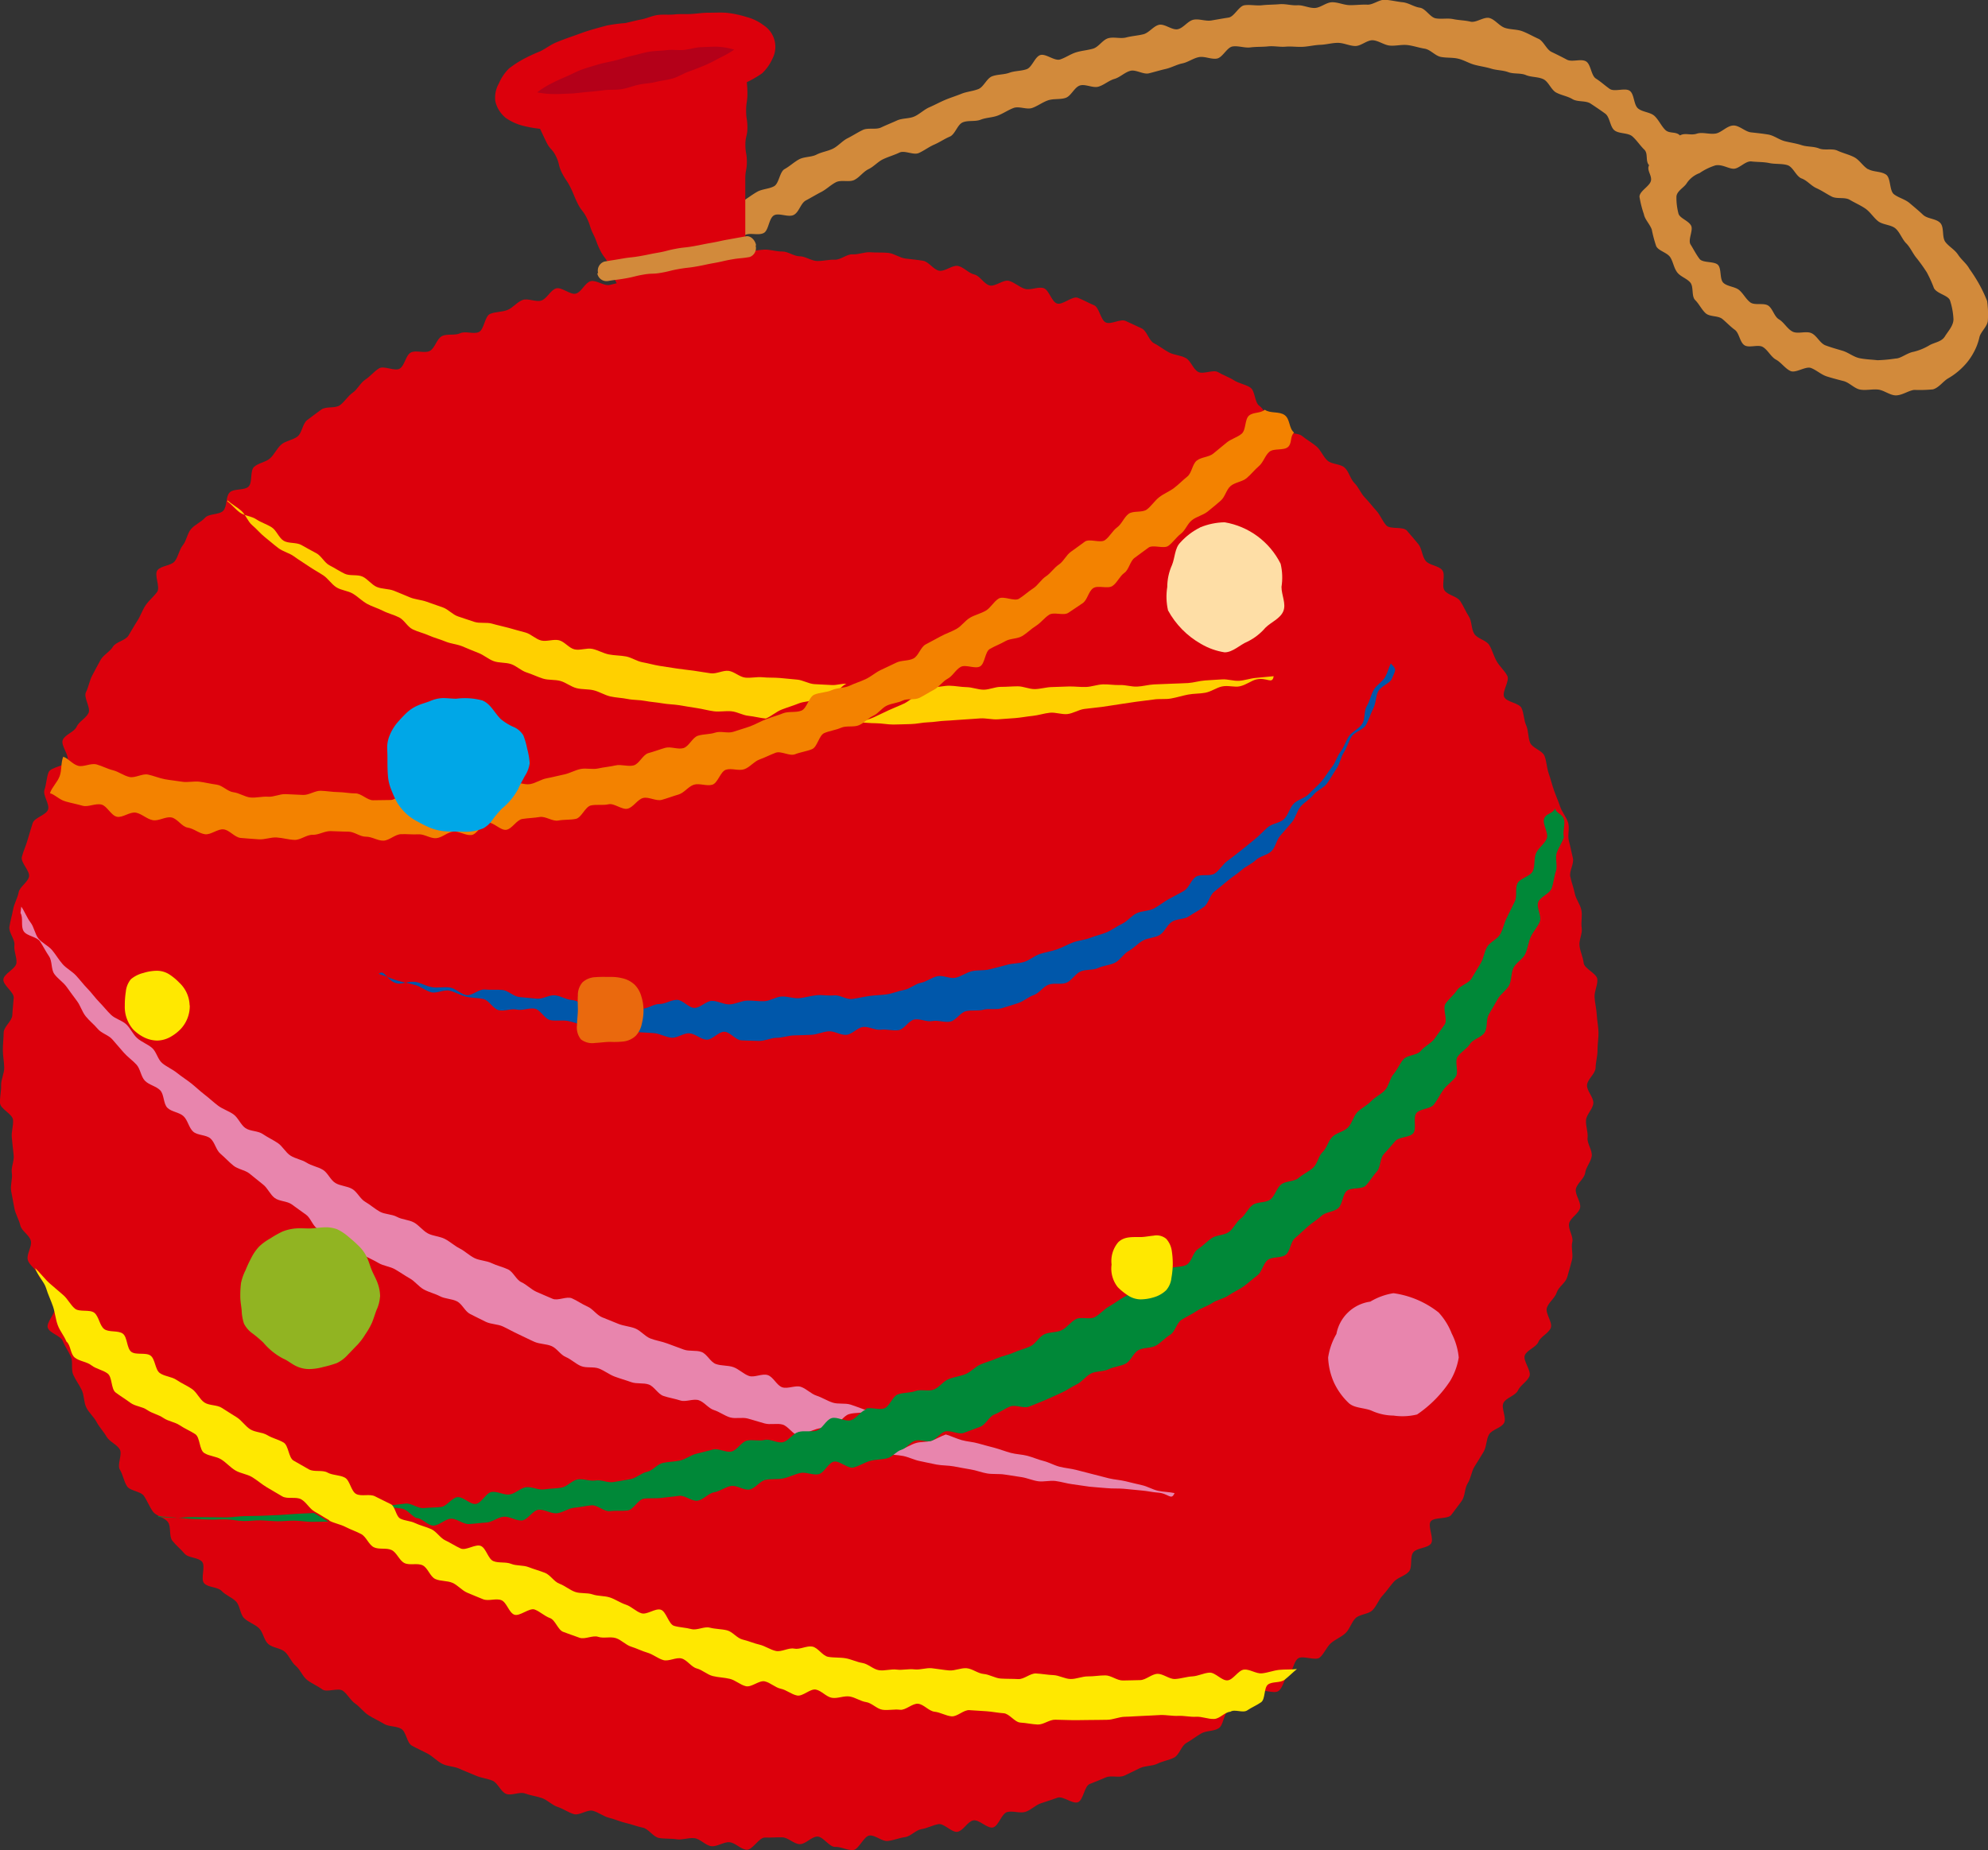 <svg xmlns="http://www.w3.org/2000/svg" xmlns:xlink="http://www.w3.org/1999/xlink" width="90.426" height="84.18" viewBox="0 0 90.426 84.18"><rect x="0" y="0" width="90.426" height="84.18" fill="#333333" stroke="none"/><defs><clipPath id="a"><rect width="90.426" height="84.18" fill="none"></rect></clipPath><clipPath id="b"><path d="M302.244,134.915a3.021,3.021,0,0,0-.9.686c-.256.256-.238.687-.378,1.026a2.434,2.434,0,0,0-.214.993,2.792,2.792,0,0,0,.035,1.067,3.887,3.887,0,0,0,1.5,1.524,3.031,3.031,0,0,0,1.074.384c.376,0,.7-.347,1.033-.483a2.567,2.567,0,0,0,.823-.637c.256-.256.672-.41.813-.75s-.082-.729-.082-1.106a2.725,2.725,0,0,0-.04-1.055,3.5,3.5,0,0,0-2.547-1.886,3.089,3.089,0,0,0-1.121.235" transform="translate(-300.718 -134.68)" fill="none"></path></clipPath><linearGradient id="c" x1="-9.607" y1="10.21" x2="-9.575" y2="10.21" gradientUnits="objectBoundingBox"><stop offset="0" stop-color="#fff7de"></stop><stop offset="0.528" stop-color="#ffecb8"></stop><stop offset="1" stop-color="#fedea6"></stop></linearGradient></defs><g clip-path="url(#a)"><path d="M225.783,7.7c-.233-.138-.39-.422-.627-.546s-.521-.186-.764-.3-.59,0-.838-.1-.541-.067-.793-.15-.514-.116-.771-.182-.485-.256-.744-.3-.526-.071-.788-.1-.527-.312-.789-.312c-.3,0-.555.328-.825.367-.3.043-.6-.079-.857.006-.283.092-.521-.058-.761.079-.183-.194-.479-.067-.666-.251s-.3-.458-.491-.635-.547-.174-.749-.342-.165-.644-.374-.8-.7.061-.915-.09-.405-.328-.628-.47-.224-.651-.452-.783-.632.047-.865-.076-.465-.24-.7-.352-.36-.493-.6-.6-.479-.248-.726-.341-.542-.071-.793-.153-.446-.375-.7-.448-.612.227-.869.164-.524-.061-.783-.115-.533.01-.794-.035-.463-.449-.726-.485-.512-.22-.776-.247-.531-.094-.8-.113-.548.234-.813.222-.53.026-.8.022-.53-.135-.8-.132-.523.251-.788.261-.535-.139-.8-.123-.538-.072-.8-.049-.533.019-.8.048-.542-.037-.8,0-.462.521-.724.561-.518.086-.779.131-.551-.085-.811-.035-.461.379-.72.433-.6-.26-.855-.2-.456.368-.714.431-.524.078-.78.145-.558-.037-.813.034-.436.4-.689.474-.524.091-.776.169-.476.243-.728.324-.652-.281-.9-.2-.37.554-.619.642-.537.071-.784.162-.541.068-.788.162-.38.484-.625.581-.524.114-.768.213-.5.177-.742.279-.477.232-.718.336-.441.311-.681.418-.549.072-.788.181-.49.208-.727.32-.592,0-.828.111-.466.264-.7.381-.422.35-.655.468-.521.154-.753.274-.558.091-.787.212-.437.322-.665.446-.252.654-.478.78-.544.125-.767.252c-.239.135-.445.3-.666.433-.239.139-.444.31-.66.439-.241.143-.471.271-.683.4-.246.15-.544.17-.748.3-.258.161-.623.083-.811.2a4.663,4.663,0,0,0-.709.719c.177.355.328.289.55.618s.058.453.293.773c.025-.017.491-.314.9-.573.188-.119.354-.356.615-.516.205-.126.511-.134.758-.282.213-.127.363-.4.605-.539.218-.127.618.037.859-.1.221-.126.222-.666.461-.8.224-.125.657.11.9-.02s.309-.529.549-.657.457-.26.7-.386.428-.321.668-.443.6.015.838-.105.4-.372.644-.49.423-.339.665-.453.5-.185.74-.3.638.129.882.019.453-.275.7-.382.462-.259.708-.363.344-.549.591-.65.564-.022.811-.12.532-.093.781-.188.47-.253.72-.346.594.087.844,0,.467-.259.719-.346.546-.029.8-.112.4-.484.652-.564.591.128.846.052.468-.278.724-.351.467-.3.723-.368.591.178.849.113.507-.141.765-.2.5-.2.755-.252.492-.235.752-.285.557.111.818.066.454-.511.715-.551.549.077.811.043.532-.018.8-.046.535.036.8.013.53.022.794.006.524-.082.788-.091.527-.088.791-.089.526.138.791.144.54-.276.8-.262.517.221.781.243.538-.055.8-.024.518.123.78.164.476.325.736.375.528.02.786.08.485.206.74.276.513.1.765.178.528.068.777.16.555.029.8.132.553.073.793.187.351.484.586.609.513.163.742.3.6.056.819.2.451.3.667.457.215.6.423.763.613.1.813.275.349.414.541.6.037.518.22.712c-.129.223.147.47.08.718s-.512.451-.518.714a4.758,4.758,0,0,0,.2.792c.043.242.273.453.361.705a5.807,5.807,0,0,0,.2.752c.11.221.5.285.643.511.13.207.157.474.31.677s.428.271.595.463.046.624.224.8.289.428.477.6.567.1.764.264.359.342.563.49.224.559.435.7.621-.047.838.081c.233.138.368.451.6.576s.415.405.658.517.691-.233.939-.135.46.3.712.381.516.148.773.215.483.336.743.384.559-.028.82,0,.544.264.805.264c.289,0,.568-.215.833-.249a6.264,6.264,0,0,0,.86-.025c.278-.082.469-.381.7-.507a3.115,3.115,0,0,0,.647-.5,2.712,2.712,0,0,0,.485-.642,2.622,2.622,0,0,0,.28-.731c.066-.259.385-.5.383-.78a4.375,4.375,0,0,0-.034-.857,6.211,6.211,0,0,0-.364-.771,7.482,7.482,0,0,0-.446-.7c-.124-.233-.356-.4-.512-.637s-.4-.355-.573-.574-.046-.665-.236-.87-.583-.181-.785-.372-.4-.353-.609-.531-.487-.235-.709-.4-.136-.744-.367-.9-.578-.11-.816-.251m3.5,7.607c-.146.247-.439.269-.69.4a2.575,2.575,0,0,1-.734.306c-.307.054-.585.307-.817.307a6.839,6.839,0,0,1-.831.078c-.258-.031-.555-.037-.824-.095s-.5-.257-.761-.335-.521-.149-.777-.245-.394-.446-.642-.557-.621.053-.861-.072-.385-.42-.617-.557c-.216-.128-.28-.487-.486-.624s-.613,0-.811-.143-.323-.406-.511-.564-.54-.16-.718-.329-.077-.631-.242-.812-.693-.083-.842-.276-.28-.452-.409-.657.126-.64.029-.847c-.11-.236-.522-.342-.579-.559a2.813,2.813,0,0,1-.093-.765c.009-.261.351-.419.468-.616a1.2,1.2,0,0,1,.584-.46,2.665,2.665,0,0,1,.725-.353c.307-.055.592.154.825.154.258,0,.536-.364.811-.332.258.031.543.017.813.074s.559.016.821.094.393.512.649.607.426.331.674.442.45.255.69.38.592.012.825.15.492.248.712.4.374.417.585.578.585.153.784.326.3.49.487.676.3.467.468.666a7.823,7.823,0,0,1,.465.649,5.663,5.663,0,0,1,.327.721c.136.258.657.327.733.566a3.177,3.177,0,0,1,.155.851c0,.3-.257.559-.387.777" transform="translate(-140.812 0)" fill="#d28a3b"></path><path d="M135.234,13.4c-.039-.386.288.04.768.111.218.032.473.1.765.131.238.023.5-.014.776,0,.246.013.5.022.772.022.25,0,.51.059.776.045s.509-.059.771-.088.5-.1.762-.143.5-.116.751-.181.523-.046.769-.131.458-.245.695-.352a7.62,7.62,0,0,0,.72-.294,7.112,7.112,0,0,0,.613-.479,6.525,6.525,0,0,0,.625-.459,5.663,5.663,0,0,0,.462-.551,1.774,1.774,0,0,1,.1.757c0,.388-.025.388-.025.776s.034.388.034.776-.059.388-.059.776.059.388.059.775-.093.388-.093.776.068.388.068.776-.072.388-.072.776,0,.388,0,.776,0,.388,0,.776,0,.388,0,.776.008.388.008.776.111.388.111.776-.063.388-.063.777-.046.389-.046.777.323.5.085.81-.4.128-.782.229-.383.081-.761.182-.389.06-.767.161-.388.064-.766.165-.374.117-.753.218-.405.416-.762.254-.214-.352-.387-.7-.182-.347-.356-.7-.146-.365-.319-.715-.176-.35-.35-.7-.118-.378-.291-.73-.237-.32-.41-.672-.135-.37-.308-.721-.118-.378-.292-.73-.245-.316-.419-.668-.148-.364-.321-.716-.221-.328-.395-.679-.093-.391-.266-.743-.269-.3-.442-.656-.165-.356-.338-.707-.048-.422-.261-.752-.345-.29-.384-.681" transform="translate(-111.371 -9.085)" fill="#dc000c"></path><path d="M72.665,100.863c0,.267-.083.535-.089.8s-.377.519-.389.785.3.548.287.814-.309.509-.332.774.1.543.07.807.225.566.19.83-.262.5-.3.767-.375.475-.422.737.245.587.193.848-.44.45-.5.709.208.595.144.853.052.568-.017.825-.14.521-.215.776-.395.44-.476.693-.36.44-.447.692.27.664.178.913-.467.4-.565.643-.513.362-.616.607.317.717.208.96-.408.4-.522.642-.539.326-.658.564.153.676.028.911-.558.3-.688.534-.107.549-.242.779-.278.453-.418.679-.16.53-.305.753-.114.569-.264.789-.326.43-.481.647-.778.091-.938.3.173.8.009,1.014-.628.183-.8.389-.03.675-.2.877-.51.268-.688.467-.326.429-.508.623-.276.481-.462.671-.582.177-.772.363-.263.5-.457.682-.469.282-.667.459-.3.474-.5.647-.793-.118-1,.051-.215.577-.425.741-.237.57-.451.73-.747-.119-.964.036-.364.4-.585.55-.516.177-.739.322-.214.654-.441.794-.563.1-.793.234-.439.3-.672.432-.318.536-.553.661-.522.161-.76.28-.553.086-.794.2-.477.238-.72.347-.59-.027-.835.077-.485.206-.733.3-.289.738-.539.831-.673-.294-.925-.207-.5.173-.754.254-.458.316-.714.392-.569-.061-.826.008-.386.637-.645.7-.637-.379-.9-.32-.445.464-.707.517-.614-.394-.877-.347-.5.186-.766.227-.488.329-.752.364-.519.146-.784.175-.56-.274-.826-.25-.486.645-.752.663-.547-.156-.814-.144-.546-.476-.813-.47-.525.345-.792.345-.527-.3-.793-.309-.528.019-.794.008-.566.573-.832.556-.515-.319-.78-.342-.561.209-.825.18-.5-.329-.765-.364-.555.09-.817.049-.544-.013-.806-.06-.467-.415-.728-.467-.511-.155-.77-.213-.5-.171-.763-.235-.481-.25-.738-.32-.616.225-.871.15-.484-.246-.737-.327-.457-.311-.709-.4-.521-.118-.771-.211-.617.115-.864.017-.374-.5-.619-.6-.526-.125-.769-.234-.5-.2-.738-.311-.545-.1-.783-.224-.428-.339-.663-.464-.483-.232-.715-.362-.252-.627-.481-.763-.563-.089-.79-.229-.473-.246-.7-.391-.385-.379-.605-.529-.344-.428-.561-.583-.727.094-.94-.065-.476-.263-.686-.427-.31-.472-.516-.641-.3-.47-.5-.643-.555-.176-.754-.353-.228-.54-.423-.722-.482-.266-.672-.452-.183-.567-.369-.758-.468-.284-.651-.478-.623-.154-.8-.353.08-.777-.094-.98-.628-.164-.8-.371-.388-.374-.552-.584-.043-.636-.2-.849-.533-.267-.688-.484-.249-.476-.4-.7-.63-.224-.775-.448-.182-.523-.322-.75.127-.7-.008-.928-.467-.343-.6-.576-.327-.429-.452-.665-.349-.422-.468-.661-.092-.55-.206-.791-.28-.458-.389-.7,0-.577-.108-.823-.269-.462-.367-.71-.588-.348-.681-.6.408-.711.321-.964-.113-.516-.195-.77-.472-.408-.548-.663-.419-.437-.489-.695.2-.6.14-.864-.423-.449-.481-.709-.215-.5-.267-.766-.1-.53-.148-.793.071-.557.03-.82.118-.556.083-.82-.054-.528-.083-.794.079-.54.055-.806-.574-.491-.592-.758.061-.543.05-.809.146-.541.141-.808-.062-.534-.062-.8.033-.536.038-.8.38-.519.392-.785.047-.526.064-.791-.493-.572-.47-.837.563-.48.593-.744-.127-.549-.092-.812-.268-.579-.227-.842.123-.526.169-.788.2-.509.249-.77.414-.456.472-.716-.388-.641-.324-.9.188-.509.258-.766.159-.515.234-.771.621-.367.7-.621-.249-.644-.162-.9.09-.54.183-.789.764-.278.862-.526-.317-.7-.214-.95.521-.356.63-.6.427-.385.541-.625-.237-.707-.117-.945.159-.524.284-.759.251-.478.381-.71.426-.375.561-.6.566-.28.706-.506.265-.457.41-.68.225-.486.375-.706.368-.389.522-.605-.149-.771.011-.984.623-.2.788-.408.2-.524.369-.73.2-.535.373-.737.458-.315.636-.513.65-.127.832-.322.1-.638.289-.829.67-.082.86-.269.055-.712.25-.894.531-.213.729-.391.31-.457.513-.63.531-.2.738-.366.223-.578.433-.742.433-.32.646-.48.632-.04.849-.2.358-.417.578-.567.346-.446.57-.592.4-.375.626-.515.713.147.942.012.27-.6.5-.73.634.049.87-.076.314-.554.552-.674.587-.016.828-.13.606.054.85-.055.265-.722.511-.825.545-.082.793-.18.436-.362.686-.454.607.11.859.023.408-.467.662-.549.652.31.908.235.412-.5.669-.565.609.234.868.17.513-.118.773-.177.518-.094.78-.147.514-.112.777-.159.512-.13.776-.171.444-.659.709-.694.572.266.838.237.551.186.817.163.492-.552.759-.569.535-.077.8-.088.542.091.809.085.537.218.8.218.529.209.795.215.532-.071.8-.059.549-.263.814-.245.549-.117.814-.094.543,0,.808.028.517.224.78.258.536.055.8.1.474.407.736.454.6-.27.856-.218.479.33.738.388.442.436.7.5.621-.278.878-.209.474.289.729.364.6-.114.849-.033.357.618.609.7.694-.354.944-.261.488.238.735.336.3.684.543.788.658-.179.9-.07.488.225.729.339.323.555.56.675.444.292.679.417.534.126.767.256.326.493.556.628.693-.122.92.018.494.223.717.368.526.182.746.332.186.669.4.823.32.458.533.617.388.358.6.522.618.074.824.243.445.3.648.471.3.466.5.644.592.143.786.325.252.509.443.7.285.465.471.656.342.4.524.6.271.467.449.665.765.037.938.239.352.407.521.613.168.551.332.761.6.217.76.43-.051.7.1.918.561.26.711.48.249.479.394.7.106.565.246.792.554.29.689.52.2.5.335.735.354.42.479.655-.258.732-.138.97.673.263.787.5.1.543.211.786.077.547.18.793.557.35.655.6.1.539.188.79.153.515.24.767.2.5.284.752.286.475.362.731-.036.569.034.826.118.522.182.781-.176.587-.118.848.153.508.206.769.25.492.3.755-.028.543.013.807-.135.552-.1.816.16.51.189.775.6.476.622.742-.143.549-.126.816.085.531.1.8.073.534.079.8-.045.537-.045.8" transform="translate(0 -53.077)" fill="#dc000c"></path><path d="M97.56,185.25c.293-.27.362.338.869.428.219.039.518-.12.82-.071.238.039.482.2.768.243.246.037.524-.026.8.013.25.035.483.309.758.344.253.032.56-.287.834-.255.255.03.525-.007.8.022.257.027.5.3.767.322s.523.05.794.074.541-.174.811-.153.513.2.783.215.513.262.782.276.544-.317.812-.305.52.169.789.179.522.239.79.245.534-.218.8-.214.529-.191.8-.19.53.369.8.367.525-.316.792-.321.533.169.8.161.524-.16.79-.172.531.041.8.026.517-.2.783-.213.537.1.8.076.521-.109.787-.134.535.035.8.007.558.2.822.163.525-.1.789-.137.534-.036.8-.077.516-.152.778-.2.492-.272.753-.321.492-.243.753-.3.568.127.828.069.489-.24.748-.3.543-.016.8-.083.518-.125.773-.2.538-.059.793-.136.471-.281.723-.362.521-.121.772-.208.485-.225.733-.318.529-.108.776-.206.515-.152.76-.257.462-.276.7-.386.417-.361.656-.477.549-.092.784-.215.444-.3.676-.429.474-.244.7-.38.316-.5.54-.639.635,0,.855-.147.359-.417.575-.572.42-.325.63-.487.411-.335.617-.5.385-.365.585-.541.548-.19.742-.373.251-.506.438-.7.511-.249.692-.445.4-.366.57-.568.308-.443.475-.651.236-.492.4-.706.23-.487.383-.707.457-.334.6-.558.071-.58.208-.809.183-.5.312-.733.414-.376.536-.614.129-.348.243-.591c.271.29.243.241.042.71-.088.2-.5.314-.628.588-.1.217-.087.521-.221.775-.115.22-.185.486-.324.73-.125.219-.513.3-.658.532-.133.217-.2.485-.347.714s-.174.511-.33.734-.268.453-.429.671-.455.31-.623.523-.414.332-.588.539-.213.5-.392.705-.334.4-.518.6-.217.525-.407.715-.519.223-.714.407-.452.281-.653.459-.422.309-.628.481-.4.332-.612.5-.254.532-.468.691-.456.271-.675.425-.562.107-.785.254-.326.463-.554.6-.537.124-.769.258-.408.342-.643.47-.38.411-.618.532-.526.127-.768.241-.554.05-.8.158-.4.412-.642.513-.566-.006-.816.089-.419.384-.671.472-.462.286-.716.368-.505.162-.762.237-.551-.008-.809.061-.541.005-.8.068-.445.416-.706.473-.555-.076-.817-.025-.554-.116-.817-.071-.46.447-.724.486-.54-.054-.8-.02-.546-.154-.811-.125-.495.335-.76.358-.541-.179-.807-.161-.517.146-.783.159-.525.019-.792.027-.525.107-.791.11-.528.143-.795.142-.53-.02-.8-.026-.516-.382-.782-.392-.545.375-.811.361-.513-.271-.779-.29-.547.221-.813.2-.515-.18-.781-.206-.529-.025-.794-.055-.536.021-.8-.013-.5-.251-.763-.288-.539.036-.8,0-.51-.152-.774-.2-.538.01-.8-.037-.448-.472-.71-.522-.555.1-.817.042-.557.084-.818.028-.441-.449-.7-.508-.53-.045-.789-.107-.49-.211-.749-.275-.58.14-.838.073-.476-.263-.734-.333-.516-.115-.773-.187-.63-.243-.887-.318" transform="translate(-80.346 -140.933)" fill="#0057aa"></path><path d="M348.313,336.393a3.017,3.017,0,0,1-.394,1.067,5.478,5.478,0,0,1-1.5,1.519,2.811,2.811,0,0,1-1.072.05,2.468,2.468,0,0,1-1-.224c-.34-.141-.8-.107-1.052-.362a3.056,3.056,0,0,1-.661-.928,3.121,3.121,0,0,1-.261-1.124,3.019,3.019,0,0,1,.377-1.075,1.82,1.82,0,0,1,1.541-1.471,2.932,2.932,0,0,1,1.055-.384,4.248,4.248,0,0,1,2.053.877,3.022,3.022,0,0,1,.595.956,3.059,3.059,0,0,1,.321,1.1" transform="translate(-281.962 -274.625)" fill="#e885ad"></path></g><g transform="translate(53.06 23.764)"><g clip-path="url(#b)"><rect width="5.517" height="5.917" transform="translate(-0.065 0)" fill="url(#c)"></rect></g></g><g clip-path="url(#a)"><path d="M151.761,253.394a2.548,2.548,0,0,1-.076.615,1.122,1.122,0,0,1-.272.553.98.98,0,0,1-.553.264,3.863,3.863,0,0,1-.615.019c-.217,0-.458.039-.683.048a.841.841,0,0,1-.651-.164.865.865,0,0,1-.177-.65c0-.225.04-.467.04-.684s-.016-.446,0-.657a.878.878,0,0,1,.214-.606.934.934,0,0,1,.6-.232c.212-.019.44-.01.659-.01a2.139,2.139,0,0,1,.6.072,1.2,1.2,0,0,1,.528.3,1.222,1.222,0,0,1,.291.532,2.013,2.013,0,0,1,.093.6" transform="translate(-122.489 -207.443)" fill="#ea690d"></path><path d="M86.784,137.387c-.263-.016-.444.075-.7.057s-.527-.021-.786-.041-.513-.183-.772-.205-.523-.05-.782-.074-.528-.006-.787-.033-.535.045-.793.016-.5-.275-.756-.307-.549.145-.807.112-.521-.084-.778-.12-.525-.059-.781-.1-.522-.079-.778-.12-.515-.118-.771-.163-.5-.218-.751-.265-.528-.042-.782-.092-.5-.2-.75-.252-.556.079-.808.023-.459-.357-.711-.416-.559.073-.81.011-.468-.3-.718-.364-.507-.14-.756-.209-.512-.121-.76-.193-.549,0-.8-.08-.5-.17-.745-.249-.447-.325-.691-.409-.5-.173-.739-.26-.523-.1-.764-.2-.485-.206-.724-.3-.543-.072-.779-.172-.417-.367-.651-.472-.574-.018-.806-.128-.462-.267-.69-.381-.373-.432-.6-.552-.464-.252-.685-.377-.58-.059-.8-.189-.331-.476-.544-.612c-.229-.146-.49-.222-.7-.363-.226-.154-.543-.16-.744-.307-.222-.162-.386-.374-.58-.527-.016.017.033-.044.016-.027.194.18.432.3.629.477s.285.477.487.647.373.382.579.546.407.342.616.5.5.221.709.376.441.291.658.441.451.275.671.419.37.4.594.543.524.156.751.29.417.335.646.463.495.2.727.32.5.179.736.3.378.428.615.542.5.172.744.281.5.17.745.273.522.119.766.218.484.208.73.3.457.286.7.375.541.051.79.135.456.3.708.38.491.2.743.279.539.037.793.108.477.261.732.327.536.035.792.1.492.219.749.277.528.063.786.116.531.037.79.087.525.064.784.11.527.046.787.088.519.091.78.128.517.112.777.146.534-.025.8,0,.511.179.772.206.528.1.79.125c.253-.1.47-.309.725-.408s.515-.174.768-.277.552-.086.8-.193.531-.145.782-.255.351-.34.6-.454" transform="translate(-48.267 -106.278)" fill="#ffd000"></path><path d="M240.418,174.363c-.259.022-.536.055-.793.075s-.511.114-.768.133-.526-.082-.782-.064-.517.032-.774.049-.513.1-.77.118-.518.017-.775.031-.518.018-.775.031-.515.089-.772.1-.522-.081-.779-.071-.52-.04-.777-.031-.515.111-.772.119-.519-.029-.776-.023-.518.022-.775.027-.517.09-.774.093-.519-.128-.776-.127-.518.026-.775.025-.519.13-.775.129-.518-.112-.774-.116-.516-.06-.773-.065-.518.075-.775.068c-.223.116-.446.227-.667.338s-.412.3-.635.406-.463.195-.688.3-.452.216-.678.321-.43.137-.657.239c.266.005.481.034.744.035s.531.06.794.059.531-.017.794-.021.53-.074.792-.081.529-.062.791-.071.529-.041.791-.053.529-.039.791-.054.536.061.8.043.531-.036.791-.057.528-.074.788-.1.523-.116.783-.143.545.089.8.06.513-.2.771-.233.53-.057.787-.091.527-.082.784-.119.528-.078.783-.117.533-.061.786-.1c.269-.044.545,0,.8-.048.27-.047.524-.131.773-.178.272-.051.545-.036.792-.085.275-.055.509-.233.751-.284.282-.06.576.046.81-.007.3-.067.526-.258.741-.31.5-.121.736.246.8-.145" transform="translate(-182.487 -143.598)" fill="#ffd000"></path><path d="M230.9,369.884c-.223.075-.431.212-.657.285s-.483.035-.71.106-.428.213-.656.281-.513.13-.742.2c.257.055.576.055.828.106s.5.181.75.23.512.113.765.16.526.037.779.082.515.1.768.139.508.144.76.185.53.009.783.047.52.081.772.118.51.154.761.189.539-.045.789-.012c.267.034.518.117.768.147.268.032.524.083.772.111.271.03.532.042.778.066.275.028.538.008.78.029.283.025.541.056.775.075.3.023.557.087.774.1.506.032.613.38.769.023-.251-.056-.5-.049-.753-.106s-.481-.2-.73-.255-.5-.12-.747-.179-.511-.073-.759-.133-.5-.13-.744-.191-.5-.13-.744-.192-.509-.082-.756-.145-.479-.2-.726-.261-.486-.169-.732-.234-.513-.068-.759-.134-.487-.162-.733-.229-.5-.128-.742-.2-.509-.082-.754-.151-.483-.188-.728-.258" transform="translate(-187.88 -304.62)" fill="#e885ad"></path><path d="M40.687,257.844c.26-.075.54-.221.8-.3s.543-.081.8-.162.431-.436.689-.519.679-.043.937-.129c-.256-.079-.613-.227-.866-.306s-.558-.009-.81-.09-.486-.235-.738-.317-.458-.317-.709-.4-.6.105-.85.02-.4-.467-.655-.554-.61.125-.859.037-.457-.311-.706-.4-.55-.052-.8-.143-.4-.455-.65-.547-.564-.017-.812-.111-.5-.182-.75-.277-.523-.131-.769-.228-.435-.353-.68-.452-.531-.112-.776-.213-.5-.2-.741-.3-.418-.382-.661-.486-.465-.269-.707-.374-.639.127-.881.02-.494-.208-.735-.317-.44-.325-.68-.436-.37-.47-.609-.583-.51-.17-.748-.285-.54-.113-.777-.229-.438-.32-.674-.439-.44-.312-.675-.433-.536-.127-.77-.25-.406-.374-.639-.5-.539-.127-.77-.254-.552-.109-.782-.238-.437-.317-.665-.449-.359-.447-.586-.581-.541-.136-.767-.272-.343-.464-.567-.6-.516-.182-.738-.323-.519-.182-.74-.325-.359-.428-.578-.573-.468-.262-.685-.41-.571-.118-.786-.269-.326-.468-.539-.622-.49-.237-.7-.394-.41-.349-.619-.508-.406-.352-.612-.514-.44-.309-.644-.474-.47-.275-.671-.443-.262-.52-.46-.691-.477-.268-.673-.442-.312-.454-.5-.631-.5-.249-.69-.43-.357-.4-.542-.587-.343-.416-.524-.6-.35-.408-.527-.6-.44-.327-.612-.521-.313-.442-.48-.639-.457-.324-.619-.525-.2-.527-.36-.731c-.167-.22-.275-.516-.423-.723-.012.069-.02.222-.033.292.136.228,0,.6.142.826s.6.246.746.468.262.459.411.678.085.587.237.8.4.368.556.581.309.432.47.642.235.492.4.7.383.375.552.578.492.278.664.479.344.4.52.6.4.352.577.546.2.54.382.731.506.245.693.433.141.613.331.8.542.2.735.383.24.524.436.7.587.138.787.312.251.522.453.693.383.372.588.539.523.2.731.361.408.339.619.5.321.458.533.615.558.135.774.29.427.313.644.464.3.5.524.645.63.01.852.154.362.415.586.557.416.337.641.475.477.237.7.372.523.156.752.288.446.287.676.416.4.373.632.5.5.186.736.309.538.112.774.232.362.46.6.577.474.241.712.355.54.1.779.212.47.247.711.356.476.235.718.341.537.091.781.194.407.4.651.5.447.313.693.411.565.016.812.111.465.272.712.365.507.163.755.253.556.022.8.109.413.432.662.518.52.124.77.207.588-.092.839-.011.44.37.692.448.478.258.731.333.56-.019.813.054.51.151.763.222.555-.019.809.049.471.445.726.512" transform="translate(-4.36 -192.524)" fill="#e885ad"></path><path d="M121.125,235.908c-.258.086-.437.41-.695.493s-.624-.173-.883-.093-.418.49-.677.567-.571-.014-.831.062-.439.391-.692.462-.595-.167-.848-.1-.554-.033-.808.033-.435.428-.69.492-.581-.152-.836-.09-.51.133-.765.193-.484.249-.74.307-.528.055-.784.11-.466.353-.723.406-.484.28-.742.331-.524.085-.782.134-.561-.12-.819-.073-.553-.092-.812-.047-.48.333-.739.375-.53.039-.789.08-.556-.134-.815-.1-.491.293-.75.33-.555-.151-.814-.116-.468.514-.727.547-.576-.34-.836-.309-.485.419-.744.448-.533.023-.792.05-.556-.232-.815-.206-.687.087-.946.11c.2.1.684.06.891.159s.329.29.534.389c.269-.008.521.353.787.344s.526-.3.792-.313.55.257.816.243.536-.054.8-.07.523-.247.789-.265.553.192.818.173.5-.47.767-.491.554.186.82.163.518-.223.783-.249.529-.086.794-.115.573.3.838.267.543,0,.807-.03.477-.5.74-.537.54,0,.8-.036.534-.054.8-.094.586.264.848.221.489-.338.752-.383.5-.238.764-.286.586.211.847.16.47-.388.731-.441.546-.008.806-.064.508-.187.767-.246.578.115.837.054.429-.506.686-.57.639.333.9.266.5-.228.752-.3.545-.053.8-.126c.229-.065.4-.313.629-.381s.391-.342.615-.412.522.08.745.008.384-.346.607-.421c.254-.085.616.146.865.058s.5-.189.751-.28.4-.465.645-.559.468-.265.714-.363.619.106.864.005.5-.195.743-.3.488-.222.73-.33.464-.274.7-.386.412-.378.65-.494.561-.073.8-.192.537-.13.771-.253.347-.487.579-.614.57-.077.8-.208.414-.355.642-.489.294-.545.519-.684.468-.253.691-.4.491-.22.711-.367.516-.189.734-.34.473-.258.688-.412.411-.345.623-.5.262-.535.471-.7.621-.075.826-.242.21-.582.413-.752.39-.358.589-.532.432-.312.627-.49.57-.169.762-.351.179-.58.367-.766.693-.065.877-.254.319-.439.5-.633.141-.6.317-.792.354-.4.526-.6.65-.153.818-.357-.024-.705.14-.913.639-.182.8-.393.28-.461.434-.676.408-.371.558-.588-.063-.687.083-.907.423-.36.563-.583.536-.3.672-.527.056-.589.187-.819.275-.459.4-.691.4-.4.522-.63.081-.56.2-.8.426-.392.536-.631.141-.527.246-.768.314-.452.414-.7-.168-.645-.072-.89.52-.377.61-.623.109-.533.194-.781-.042-.577.037-.827.255-.474.328-.725c-.071-.254.072-.56,0-.812s-.329-.244-.41-.494c-.09.253-.4.216-.49.465s.218.66.119.907-.383.424-.487.669-.038.57-.147.813-.585.32-.7.56,0,.592-.124.83-.23.485-.354.721-.17.519-.3.753-.464.354-.6.584-.157.529-.3.757-.272.463-.414.688-.509.306-.657.528-.369.39-.521.609.114.736-.043.952-.307.445-.468.657-.451.332-.617.541-.624.182-.793.388-.27.466-.443.668-.209.525-.386.724-.452.31-.633.506-.444.312-.628.5-.239.51-.428.7-.515.234-.707.42-.248.512-.443.693-.234.538-.434.716-.459.292-.661.466-.592.127-.8.3-.273.509-.481.676-.6.094-.815.257-.323.453-.536.613-.326.458-.543.614-.564.128-.782.281-.4.352-.626.5-.272.559-.5.7-.6.064-.821.206-.383.4-.611.535-.483.236-.713.371-.484.231-.715.363-.444.3-.678.43-.414.36-.65.485-.62-.031-.857.091-.4.38-.644.5-.557.076-.8.193-.386.43-.628.543-.509.172-.752.282-.515.155-.76.262-.5.176-.75.28-.437.339-.684.44-.524.13-.771.228-.426.381-.675.476-.581-.027-.831.066-.545.062-.8.152-.373.55-.624.637-.588-.068-.841.017" transform="translate(-81.722 -171.787)" fill="#008838"></path><path d="M48.513,390.515c-.226-.123-.443-.269-.665-.391-.268.016-.538.026-.794.039s-.531.043-.786.054c-.271.012-.534.025-.787.034-.273.01-.535.009-.787.016-.275.007-.537.052-.786.057-.279.005-.542-.009-.788-.006-.287,0-.549-.006-.787-.007-.3,0-.568.036-.787.033-.464-.007-.733-.042-.785-.044,0,0,0-.03,0-.03.26.015.517.05.774.063s.517.049.775.061.519.019.776.029.52-.017.777-.008.517.068.775.075.52-.037.778-.031.518.036.775.04.519-.029.777-.026.518.052.775.054.511-.012.769-.011" transform="translate(-33.568 -321.289)" fill="#008838"></path><path d="M49.67,120c.227-.1.4-.315.632-.421s.385-.351.611-.459.494-.119.72-.229.549-.015.774-.128.433-.251.656-.367.388-.378.619-.5.365-.413.595-.539.652.106.88-.022.22-.664.446-.795.47-.219.7-.352.545-.1.768-.233.408-.327.63-.465.382-.367.6-.506.652.055.871-.087.431-.293.65-.437.265-.539.482-.685.66.045.876-.1.326-.444.54-.594.257-.534.469-.687.417-.307.628-.462.7.071.909-.085.359-.39.567-.549.3-.462.509-.622.491-.218.7-.38.4-.332.6-.5.256-.509.459-.675.521-.185.722-.352.36-.38.56-.549.275-.478.473-.649.649-.046.847-.218.082-.482.278-.656c-.243-.2-.174-.608-.425-.794s-.655-.064-.908-.247c-.2.174-.521.1-.718.268s-.131.652-.33.822-.488.239-.688.406-.406.335-.607.5-.551.156-.753.32-.222.562-.427.725-.39.357-.6.517-.466.258-.673.417-.355.4-.564.561-.622.045-.832.2-.312.463-.523.616-.34.43-.553.58-.7-.081-.912.067-.419.314-.634.46-.334.441-.552.585-.369.395-.588.537-.363.409-.583.549-.417.329-.639.467-.7-.141-.926-.006-.361.418-.585.55-.5.192-.721.322-.387.381-.614.509-.483.21-.712.335-.462.249-.692.371-.322.521-.554.64-.554.074-.786.191-.477.223-.711.337-.44.3-.675.41-.493.188-.73.3-.561.087-.808.2-.549.1-.8.207-.334.624-.585.726-.582.022-.834.121-.519.174-.772.27-.481.235-.729.325-.509.16-.758.246-.577-.045-.827.039-.536.062-.788.142-.405.486-.658.562-.579-.084-.833-.011-.5.169-.758.238-.42.495-.676.561-.566-.06-.822,0-.528.079-.786.138-.55-.028-.808.026-.5.2-.759.251-.518.125-.777.171-.5.223-.762.266-.557-.112-.817-.073-.545-.07-.805-.034-.473.495-.735.526-.566-.267-.827-.239-.51.255-.771.278-.529.082-.791.1-.549-.251-.811-.236-.514.393-.777.4-.536.005-.8.011-.538-.313-.8-.311-.531-.058-.793-.06-.529-.053-.791-.06-.538.2-.8.189-.532-.021-.794-.036-.544.137-.8.117-.543.06-.8.036-.518-.21-.777-.239-.5-.312-.759-.345-.523-.1-.78-.134-.545.043-.8,0-.531-.067-.785-.114-.514-.161-.767-.212-.585.167-.836.111c-.267-.059-.5-.245-.746-.305-.268-.065-.506-.2-.751-.266-.269-.072-.6.131-.843.061-.271-.079-.441-.338-.676-.412-.113.281-.057.6-.161.883s-.344.488-.442.775c.242.077.423.293.7.374.247.072.517.121.791.2.251.068.58-.123.853-.055.254.063.431.492.7.554.257.058.6-.242.872-.185s.487.289.76.34.572-.17.845-.124.474.423.747.464.509.262.782.3.575-.253.848-.221.5.363.777.39.541.04.815.062.55-.1.824-.083.536.1.81.11.549-.24.823-.231.541-.173.815-.169.536.025.81.025.529.233.8.229.535.189.8.18.519-.281.788-.294.531.023.8.006.546.2.814.175.509-.274.776-.3.553.187.82.158.471-.532.737-.565.582.364.847.327.469-.453.734-.494.527-.045.792-.089.576.21.839.161.539-.022.8-.075.427-.556.689-.612.542.007.8-.053.609.264.869.2.444-.417.7-.485.592.154.85.084.507-.169.765-.243.446-.368.7-.446.582.077.837,0,.365-.6.619-.682.582.065.835-.023.439-.35.69-.441.485-.214.735-.308.633.167.882.069.523-.13.772-.231.315-.631.562-.735.519-.134.765-.241.577-.009.822-.119" transform="translate(-10.579 -87.015)" fill="#f38200"></path><path d="M22.388,338.512c.229.124.5.162.737.285s.48.2.715.325.34.482.575.6.576.013.813.129.348.48.585.593.584-.014.822.1.339.515.578.624.543.069.783.175.423.341.664.445.483.2.726.3.588-.056.832.043.34.562.585.658.686-.325.932-.232.445.3.692.387.36.542.607.63.493.182.741.267.6-.126.845-.043.555-.021.806.059.447.312.7.39.485.2.737.273.468.263.72.336.582-.142.835-.072.436.387.69.454.469.28.724.344.524.066.779.128.474.276.73.335.6-.277.856-.221.474.283.731.336.483.257.741.308.593-.318.851-.27.471.329.73.374.547-.1.806-.06.494.217.754.256.484.311.744.348.534-.033.794,0,.564-.3.825-.273.487.334.748.362.508.184.769.21.552-.3.814-.281.52.031.782.05.517.074.779.091.5.411.762.425.522.077.785.088.533-.227.8-.219.523.014.786.02.524-.01.786-.007.523-.009.786-.009.537-.134.808-.138.536-.032.808-.039.536-.03.807-.04.541.051.811.038.543.057.813.041.548.113.819.1.471-.309.741-.329c.2-.132.566.074.766-.062s.434-.23.632-.37.119-.663.314-.807.555-.064.747-.211.379-.34.568-.492c-.263.031-.552.01-.814.038s-.518.133-.78.158-.548-.195-.81-.172-.493.472-.756.491-.556-.368-.818-.352-.519.158-.782.171-.524.108-.787.119-.537-.243-.8-.235-.521.28-.784.285-.529.015-.792.017-.529-.231-.792-.232-.527.049-.79.046-.53.125-.793.119-.523-.169-.786-.178-.525-.062-.787-.074-.542.271-.805.256-.53-.007-.793-.024-.517-.188-.779-.209-.509-.237-.771-.261-.541.121-.8.1-.523-.072-.785-.1-.542.085-.8.052-.54.045-.8.01-.546.066-.806.028-.493-.288-.753-.329-.508-.171-.768-.215-.534-.018-.793-.065-.459-.417-.718-.466-.566.146-.824.093-.576.162-.833.107-.493-.23-.75-.289-.5-.169-.761-.23-.457-.356-.712-.42-.531-.055-.785-.122-.584.135-.838.065-.531-.073-.784-.146-.358-.663-.61-.737-.625.242-.876.164-.457-.311-.708-.392-.476-.244-.725-.327-.54-.054-.789-.14-.553-.026-.8-.115-.462-.281-.709-.372-.414-.4-.659-.495-.5-.164-.747-.26-.549-.05-.793-.149-.565-.023-.807-.124-.326-.584-.567-.689-.676.223-.916.116-.466-.26-.7-.369-.4-.4-.637-.51-.508-.165-.744-.279c-.205-.1-.46-.1-.664-.2s-.235-.558-.437-.66c-.241-.122-.483-.234-.72-.357s-.619.02-.855-.106-.279-.616-.514-.744-.558-.1-.791-.231-.614-.012-.845-.145-.472-.266-.7-.4-.221-.683-.45-.82-.51-.195-.737-.334-.556-.126-.781-.268-.385-.4-.609-.543-.458-.283-.68-.43-.581-.1-.8-.25-.34-.46-.559-.611-.478-.258-.7-.411-.551-.16-.766-.315-.206-.635-.42-.793-.665-.013-.876-.172-.174-.664-.383-.825-.646-.05-.854-.214-.237-.57-.443-.736-.681-.023-.884-.19-.333-.451-.534-.62-.413-.354-.611-.525-.471-.524-.666-.7c.082.284.416.634.5.915s.216.547.312.827.116.583.219.859.283.467.393.742c.206.167.167.56.383.731s.539.182.756.351.516.207.735.372.146.7.366.865.447.3.668.465.542.17.764.328.512.206.736.362.525.184.751.337.476.253.7.4.178.709.407.858.547.148.777.294.41.361.642.5.532.164.765.306.435.324.669.463.464.276.7.412.622,0,.859.133.377.428.615.561c.222.122.438.267.664.391" transform="translate(-7.412 -269.328)" fill="#ffe800"></path><path d="M289.339,319.88a3.965,3.965,0,0,1-.063.618,1,1,0,0,1-.239.555,1.354,1.354,0,0,1-.544.315,2.13,2.13,0,0,1-.628.1,1.07,1.07,0,0,1-.563-.179,2.689,2.689,0,0,1-.466-.377,1.359,1.359,0,0,1-.281-1.029,1.322,1.322,0,0,1,.3-1.011c.263-.263.61-.239,1.012-.239.189,0,.4-.046.6-.064a.686.686,0,0,1,.57.141,1.02,1.02,0,0,1,.257.554,3.762,3.762,0,0,1,.044.619" transform="translate(-235.994 -262.351)" fill="#ffe800"></path><path d="M35.164,251.893a1.537,1.537,0,0,1-.408,1.07,2.028,2.028,0,0,1-.484.371,1.286,1.286,0,0,1-.586.159,1.394,1.394,0,0,1-.6-.146,1.858,1.858,0,0,1-.5-.363,1.568,1.568,0,0,1-.377-1.092,3.9,3.9,0,0,1,.046-.62,1.041,1.041,0,0,1,.232-.571,1.411,1.411,0,0,1,.567-.284,2.123,2.123,0,0,1,.624-.1,1.062,1.062,0,0,1,.563.17,2.652,2.652,0,0,1,.459.384,1.464,1.464,0,0,1,.457,1.022" transform="translate(-26.532 -206.151)" fill="#ffe800"></path><path d="M106.315,182.958a1.422,1.422,0,0,1-.231.6c-.1.2-.218.387-.293.57a2.925,2.925,0,0,1-.746.9,5.889,5.889,0,0,0-.4.473,1.229,1.229,0,0,1-.442.419,2.141,2.141,0,0,1-.6.147c-.2.02-.416,0-.621,0a4.624,4.624,0,0,1-.617-.022,2.431,2.431,0,0,1-.6-.159,5.943,5.943,0,0,1-.563-.282,2.232,2.232,0,0,1-.512-.359,2.526,2.526,0,0,1-.4-.49,4.551,4.551,0,0,1-.264-.575,2.045,2.045,0,0,1-.154-.6c-.018-.2-.026-.415-.026-.621s0-.424-.011-.637a1.45,1.45,0,0,1,.106-.619,2.2,2.2,0,0,1,.319-.55,6.3,6.3,0,0,1,.438-.47,1.734,1.734,0,0,1,.515-.346c.19-.086.4-.136.588-.213a1.531,1.531,0,0,1,.577-.13c.193,0,.393.029.6.029a3.063,3.063,0,0,1,1.184.079c.378.156.546.556.831.841a2.52,2.52,0,0,0,.552.349.963.963,0,0,1,.482.4,3.542,3.542,0,0,1,.178.622,3.314,3.314,0,0,1,.11.641" transform="translate(-82.222 -148.234)" fill="#00a7e7"></path><path d="M68.271,319.648a1.688,1.688,0,0,1-.155.6c-.076.2-.134.4-.21.585a3.346,3.346,0,0,1-.3.525,2.894,2.894,0,0,1-.364.484c-.141.142-.288.3-.437.452a1.591,1.591,0,0,1-.5.377,5.01,5.01,0,0,1-.619.178,2.533,2.533,0,0,1-.632.094,1.373,1.373,0,0,1-.618-.145c-.2-.1-.371-.248-.553-.323a2.959,2.959,0,0,1-.919-.737,5.861,5.861,0,0,0-.47-.4,1.253,1.253,0,0,1-.41-.461,2.165,2.165,0,0,1-.106-.612c-.02-.2-.062-.413-.062-.619a4.661,4.661,0,0,1,.033-.62,2.4,2.4,0,0,1,.206-.582,5.844,5.844,0,0,1,.265-.568,2.2,2.2,0,0,1,.355-.51,2.494,2.494,0,0,1,.506-.367,4.614,4.614,0,0,1,.549-.311,2.055,2.055,0,0,1,.6-.142c.2-.018.415,0,.62,0s.424-.041.637-.049a1.5,1.5,0,0,1,.631.084,2.274,2.274,0,0,1,.533.355,6.276,6.276,0,0,1,.477.43,1.754,1.754,0,0,1,.356.51c.086.19.142.4.22.585s.186.369.257.568a1.842,1.842,0,0,1,.115.614" transform="translate(-50.986 -260.655)" fill="#91b422"></path><path d="M143.31,8.149c.043.2-.142.4-.386.633a3.179,3.179,0,0,1-.573.5,6.961,6.961,0,0,1-.656.4c-.216.1-.483.131-.733.23-.227.09-.456.2-.707.287-.233.079-.472.171-.724.245s-.5.094-.749.158-.484.147-.737.2-.5.125-.746.169-.514.044-.761.079-.509.1-.754.125c-.264.026-.521-.012-.765,0-.269.013-.521.016-.76.011-.277,0-.536.053-.765.025a3.3,3.3,0,0,1-.735-.2c-.319-.113-.57-.237-.614-.438s.137-.415.382-.65a3.306,3.306,0,0,1,.588-.483,7.221,7.221,0,0,1,.666-.378c.216-.1.455-.2.705-.3.227-.09.481-.138.732-.224.233-.079.456-.224.708-.3s.5-.1.75-.161.484-.154.737-.209.509-.082.755-.126.508-.093.754-.128.52-.013.765-.037c.264-.026.517-.05.76-.061.269-.013.524-.079.763-.075a6.687,6.687,0,0,1,.758.109,3.943,3.943,0,0,1,.756.115c.319.113.544.285.588.485" transform="translate(-108.823 -6.127)" fill="#b40019"></path><path d="M130.7,8.625a8.629,8.629,0,0,1-.889-.083,5.225,5.225,0,0,1-.882-.136,2.422,2.422,0,0,1-.827-.36,1.365,1.365,0,0,1-.491-.767,1.293,1.293,0,0,1,.159-.809,2.129,2.129,0,0,1,.459-.682,4.707,4.707,0,0,1,.69-.447A8,8,0,0,1,129.658,5c.242-.118.462-.293.717-.4s.513-.2.766-.288.525-.195.774-.268c.285-.085.553-.158.789-.219a7.485,7.485,0,0,1,.814-.106c.251-.055.5-.123.741-.168s.492-.168.739-.2.518,0,.765-.026.514-.005.76-.02c.262-.015.513-.057.757-.057.322,0,.619-.019.889.007a4.819,4.819,0,0,1,.867.187,2.2,2.2,0,0,1,.784.381,1.168,1.168,0,0,1,.4,1.508,2.142,2.142,0,0,1-.473.673,4.867,4.867,0,0,1-.711.411,7.268,7.268,0,0,1-.681.452c-.242.118-.477.272-.731.374s-.546.11-.8.2-.521.2-.77.275c-.285.084-.548.174-.784.234-.346.089-.636.1-.806.138-.251.054-.493.135-.739.179s-.5.11-.748.146-.514.02-.761.046-.508.086-.754.1c-.262.015-.516.07-.76.07m-1.182-1.757a3.87,3.87,0,0,0,.726.075c.232.008.494-.012.782-.021.245-.008.5-.052.778-.073.251-.02.509-.049.777-.082s.522,0,.784-.047.5-.142.759-.2.533-.061.776-.124c.265-.068.533-.088.772-.159.265-.079.492-.23.724-.312.266-.094.508-.191.73-.284.27-.113.5-.242.7-.348a4.754,4.754,0,0,0,.649-.37,3.228,3.228,0,0,0-.74-.132c-.231-.008-.5.012-.786.021-.245.008-.5.1-.777.126-.251.02-.518-.023-.786.01s-.522.027-.784.071-.509.126-.766.182-.513.149-.757.211c-.265.068-.527.106-.766.177-.265.08-.518.152-.75.234-.266.094-.5.228-.718.321-.27.113-.507.224-.711.329a3.972,3.972,0,0,0-.621.393" transform="translate(-105.08 -2.669)" fill="#dc000c"></path><path d="M161.136,61.33a.428.428,0,0,1-.272.527c-.4.071-.409.038-.812.109s-.4.092-.8.163-.4.086-.8.157-.407.046-.81.117-.4.1-.8.17-.413.014-.817.085-.4.1-.8.17-.407.052-.811.122a.424.424,0,0,1-.477-.354l.038-.007a.432.432,0,0,1,.283-.525c.4-.071.406-.064.811-.135s.409-.044.814-.115.4-.083.808-.154.4-.1.8-.176.41-.047.815-.118.4-.082.8-.152.4-.087.8-.158.4-.073.8-.143c.2-.036.412.168.454.413,0,.009-.016,0-.016,0" transform="translate(-126.768 -50.163)" fill="#d28a3b"></path></g></svg>